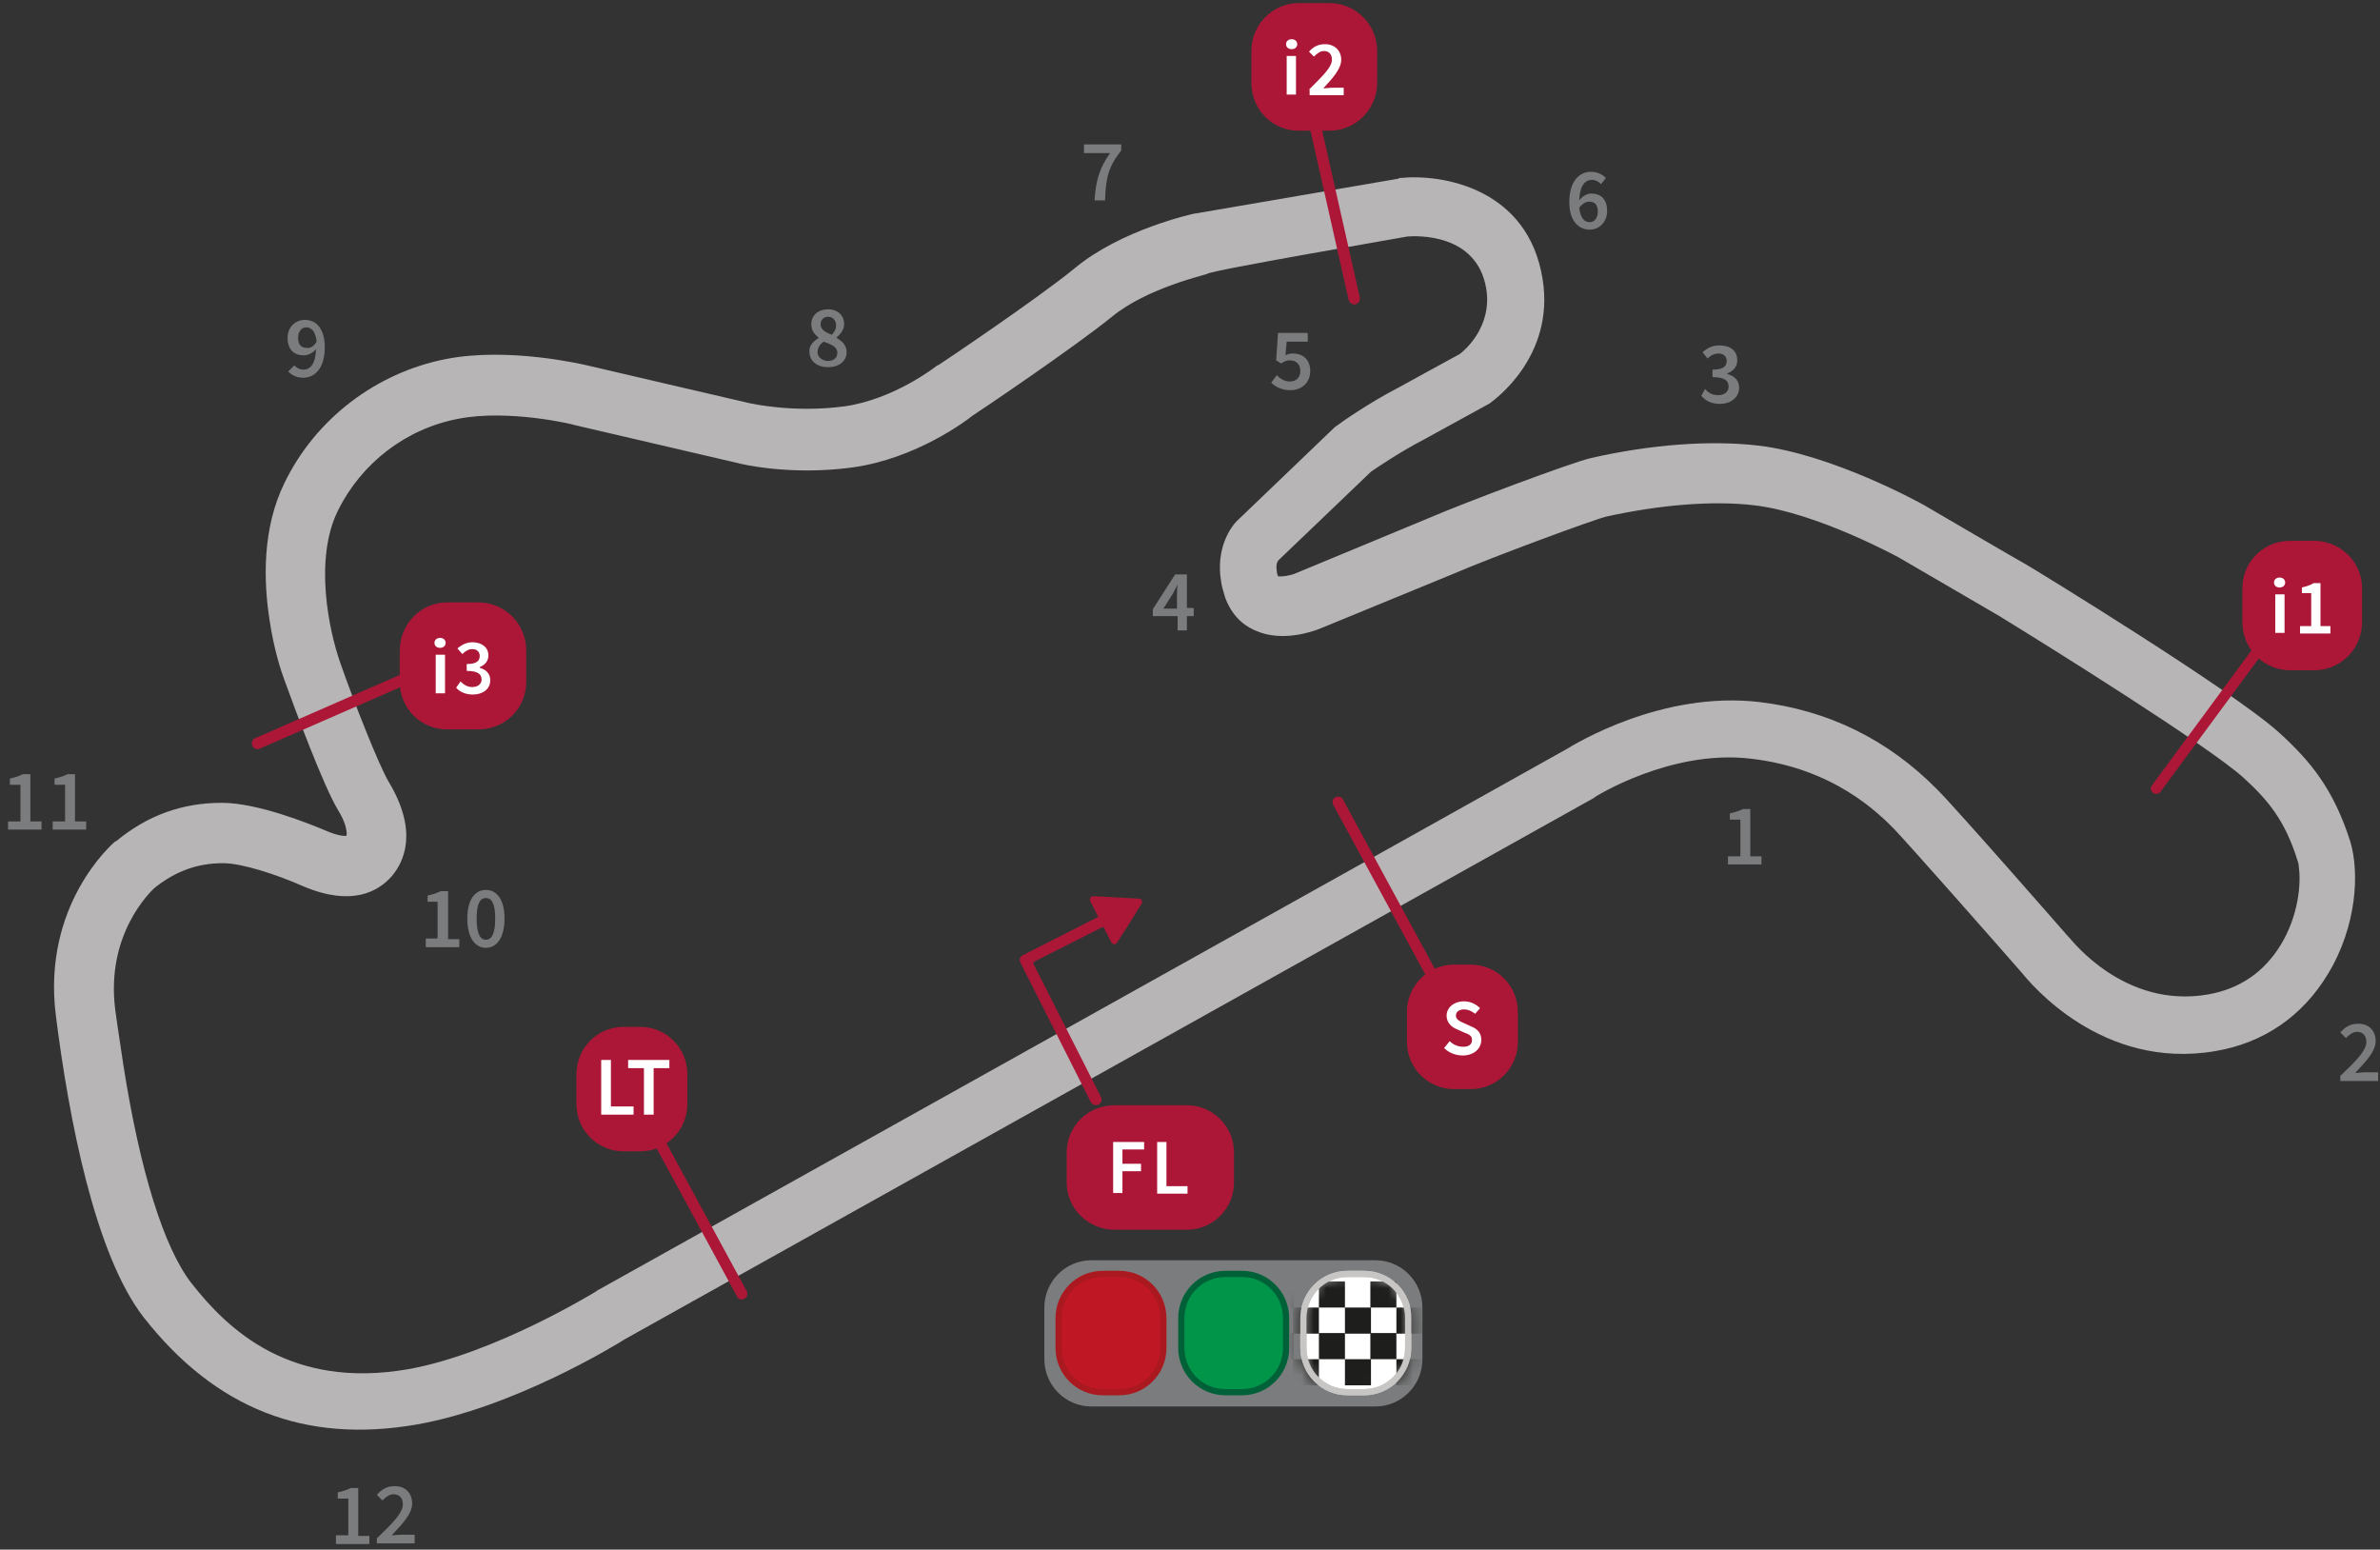 <?xml version="1.0" encoding="UTF-8"?>
<svg width="192px" height="125px" viewBox="0 0 192 125" version="1.1" xmlns="http://www.w3.org/2000/svg" xmlns:xlink="http://www.w3.org/1999/xlink">
    <rect x="0" y="0" width="192" height="125" fill="#333333" stroke="none"/>
    <!-- Generator: sketchtool 51.2 (57519) - http://www.bohemiancoding.com/sketch -->
    <title>CEA6EB9E-258E-4F1A-A66B-208E25D8B4B4</title>
    <desc>Created with sketchtool.</desc>
    <defs>
        <path d="M0.4,3.966 C0.4,1.857 2.1,0.151 4.2,0.151 L5.55,0.151 C7.65,0.151 9.35,1.857 9.35,3.966 L9.35,6.376 C9.35,8.484 7.65,10.191 5.55,10.191 L4.2,10.191 C2.1,10.191 0.4,8.484 0.4,6.376 L0.4,3.966 Z" id="path-1"></path>
    </defs>
    <g id="Page-1" stroke="none" stroke-width="1" fill="none" fill-rule="evenodd">
        <g id="Circuit_info_05" transform="translate(-171, -845)">
            <g id="assets/circuits_info/32" transform="translate(168, 845)">
                <g id="assets/circuits_info/Phillip-Island" stroke-width="1" transform="translate(3.5, 0)">
                    <g id="trazado" transform="translate(3.5, 14.056)" fill="#B7B5B6" fill-rule="nonzero">
                        <path d="M108.85,0.351 L92.45,3.163 L92.4,3.163 C92.15,3.213 86.45,4.468 82.7,7.58 C79.7,10.04 71.85,15.311 71.75,15.361 L71.65,15.412 L71.55,15.462 C71.5,15.512 68.1,18.173 64.1,18.725 C59.95,19.277 56.55,18.474 56.5,18.474 C56.45,18.474 43.35,15.412 43.35,15.412 C43.1,15.361 37.05,13.906 31.95,14.91 C26.35,16.014 21.45,19.729 18.95,24.9 C17.15,28.564 17.25,32.781 17.75,35.994 C18.1,38.353 18.7,40.161 18.95,40.813 C19.75,43.022 22.05,49.247 23.25,51.255 C23.75,52.058 23.9,52.61 23.95,52.962 C24,53.213 23.95,53.313 23.95,53.363 C23.9,53.363 23.45,53.464 22.2,52.912 C21,52.41 16.8,50.703 13.9,50.703 C10.7,50.703 7.9,51.707 5.35,53.815 L5.3,53.815 C5.05,54.016 -0.6,58.936 0.5,67.821 C1.55,76.155 3.65,87.149 7.6,92.219 C13.4,99.598 20.6,102.41 29.6,100.853 C37.4,99.498 45.7,94.428 46.4,93.976 C46.5,93.926 124.6,50.301 124.6,50.301 L124.65,50.251 C124.7,50.201 130.8,46.386 137.2,47.139 C143.95,47.892 147.6,51.606 148.8,52.811 C150,54.066 156.6,61.546 159.1,64.408 C159.8,65.261 165.55,72.289 174.7,70.733 C178.6,70.08 181.75,67.922 183.8,64.508 C186.15,60.643 186.35,56.275 185.6,53.815 C184.25,49.598 182.4,47.339 179.85,45.03 C176.15,41.667 160.15,31.878 159.45,31.476 C159.4,31.476 151.25,26.707 151.25,26.707 C150.9,26.506 143.8,22.59 137.85,21.888 C134,21.436 129.2,21.787 124.35,22.892 C122.8,23.243 114.1,26.506 111.2,27.761 L100.55,32.179 C100.1,32.38 99.4,32.48 99.1,32.43 C99.05,32.279 99,32.129 99,31.978 C98.9,31.426 99.1,31.175 99.15,31.124 C99.95,30.371 105.7,24.849 106.6,23.996 C107.1,23.645 109.05,22.339 110.8,21.436 L116.2,18.474 L116.25,18.424 C116.45,18.273 121.45,14.759 120.45,8.484 C119.3,1.155 112.4,-0.05 108.95,0.301 L108.85,0.301 L108.85,0.351 Z M109.55,5.02 C110.25,4.97 115.15,4.719 115.9,9.237 C116.4,12.349 114.1,14.257 113.75,14.508 C113.55,14.608 108.8,17.219 108.8,17.219 C106.45,18.424 103.95,20.181 103.85,20.281 L103.7,20.382 L95.95,27.811 C95.15,28.514 94.1,30.321 94.5,32.781 C94.55,33.233 94.7,33.685 94.85,34.187 C95.3,35.392 96.1,36.295 97.25,36.797 C99.45,37.801 102,36.847 102.5,36.647 L113.25,32.229 C116.4,30.873 124.55,27.861 125.6,27.61 C129.95,26.657 134.2,26.305 137.55,26.707 C142.6,27.309 149.1,30.873 149.2,30.924 C149.2,30.924 157.3,35.643 157.3,35.643 C161.8,38.404 174.15,46.135 176.95,48.645 C179,50.502 180.35,52.159 181.35,55.371 C181.4,55.522 181.45,55.673 181.45,55.873 C181.65,57.279 181.4,59.839 180,62.149 C178.65,64.357 176.7,65.713 174.1,66.165 C167.4,67.319 163.15,61.797 162.95,61.596 L162.9,61.546 L162.85,61.496 C162.5,61.094 153.9,51.255 152.3,49.649 C148.3,45.582 143.45,43.223 137.9,42.57 C130.05,41.667 123.1,45.934 122.35,46.386 C122.3,46.436 44.15,90.06 44.15,90.06 L44.1,90.11 C44,90.161 35.95,95.131 28.95,96.386 C19.45,98.042 14.4,93.223 11.45,89.458 C9.25,86.647 7.3,80.472 5.95,71.837 C5.75,70.432 5.5,68.926 5.3,67.42 C4.5,61.245 8.2,57.831 8.45,57.58 C10.15,56.225 11.9,55.572 14,55.572 C15.5,55.572 18.3,56.476 20.45,57.43 C24.35,59.086 26.5,57.882 27.6,56.627 C28.55,55.522 29.8,53.062 27.35,48.996 C26.55,47.641 24.55,42.57 23.45,39.408 C22.5,36.697 21.35,31.024 23.25,27.159 C25.15,23.293 28.75,20.532 32.95,19.729 C37,18.926 42.3,20.181 42.35,20.231 C42.35,20.231 55.5,23.293 55.5,23.293 C55.65,23.343 59.7,24.347 64.8,23.645 C69.85,22.942 73.9,19.93 74.45,19.478 C75,19.127 82.6,14.006 85.7,11.496 C88.5,9.187 93.2,8.133 93.4,8.032 C93.5,7.781 109.35,5.07 109.55,5.02 Z" id="Shape"></path>
                    </g>
                    <g id="PUNTOS_INTERMEDIOS_Y_SEMAFORO" transform="translate(19.5, 0)">
                        <path d="M85.5,7.48 C85.75,7.43 85.95,7.58 86.05,7.831 L89.7,23.996 C89.75,24.247 89.6,24.448 89.35,24.548 C89.1,24.598 88.9,24.448 88.8,24.197 L85.15,8.032 C85.1,7.731 85.25,7.53 85.5,7.48 Z" id="Shape" fill="#AC1737" fill-rule="nonzero"></path>
                        <path d="M164.05,49.9 C164.25,50.05 164.3,50.301 164.15,50.502 L154.3,63.855 C154.15,64.056 153.9,64.106 153.7,63.956 C153.5,63.805 153.45,63.554 153.6,63.353 L163.45,50 C163.6,49.799 163.85,49.799 164.05,49.9 Z" id="Shape" fill="#AC1737" fill-rule="nonzero"></path>
                        <path d="M96.048,79.667 C95.848,79.767 95.548,79.717 95.448,79.466 L87.548,64.908 C87.448,64.707 87.498,64.406 87.748,64.306 C87.948,64.205 88.248,64.255 88.348,64.506 L96.248,79.065 C96.348,79.316 96.248,79.567 96.048,79.667 Z" id="Shape" fill="#AC1737" fill-rule="nonzero"></path>
                        <path d="M40.048,104.767 C39.848,104.868 39.548,104.818 39.448,104.567 L31.548,90.008 C31.448,89.808 31.498,89.506 31.748,89.406 C31.948,89.306 32.248,89.356 32.348,89.607 L40.248,104.165 C40.348,104.416 40.248,104.667 40.048,104.767 Z" id="Shape-Copy-2" fill="#AC1737" fill-rule="nonzero"></path>
                        <path d="M16.35,53.163 C16.45,53.363 16.35,53.665 16.1,53.765 L0.95,60.392 C0.75,60.492 0.45,60.392 0.35,60.141 C0.25,59.94 0.35,59.639 0.6,59.538 L15.75,52.912 C15.95,52.861 16.25,52.962 16.35,53.163 Z" id="Shape" fill="#AC1737" fill-rule="nonzero"></path>
                        <g id="Group" transform="translate(62, 72.289)" fill="#AC1737" fill-rule="nonzero">
                            <path d="M6.6,16.817 C6.4,16.918 6.1,16.817 6,16.616 L0.3,5.321 C0.2,5.12 0.3,4.869 0.5,4.769 L8.4,0.753 C8.6,0.653 8.9,0.753 9,0.954 C9.1,1.155 9,1.456 8.8,1.556 L1.45,5.271 C1.35,5.321 1.35,5.422 1.4,5.522 L6.85,16.265 C6.9,16.466 6.85,16.717 6.6,16.817 Z" id="Shape"></path>
                            <path d="M10.1,0.602 C10.2,0.452 10.1,0.201 9.9,0.201 L8.05,0.1 L6.2,0 C6,0 5.85,0.201 5.95,0.402 L6.8,2.058 L7.65,3.715 C7.75,3.916 8,3.916 8.1,3.765 L9.1,2.209 L10.1,0.602 Z" id="Shape"></path>
                        </g>
                        <g id="Group" transform="translate(66, 88.855)" fill-rule="nonzero">
                            <path d="M0.05,4.116 C0.05,2.008 1.75,0.301 3.9,0.301 L9.75,0.301 C11.85,0.301 13.55,2.008 13.55,4.116 L13.55,6.526 C13.55,8.635 11.85,10.341 9.75,10.341 L3.9,10.341 C1.8,10.341 0.05,8.635 0.05,6.526 L0.05,4.116 Z" id="Shape" fill="#AC1737"></path>
                            <g transform="translate(3.5, 3.012)" fill="#FFFFFF" id="Shape">
                                <polygon points="0.3 0.251 2.8 0.251 2.8 0.853 1.05 0.853 1.05 2.008 2.55 2.008 2.55 2.61 1.05 2.61 1.05 4.367 0.3 4.367"></polygon>
                                <polygon points="3.85 0.251 4.6 0.251 4.6 3.815 6.3 3.815 6.3 4.418 3.85 4.418"></polygon>
                            </g>
                        </g>
                        <g id="Group" transform="translate(160.5, 43.173)" fill-rule="nonzero">
                            <path d="M0.4,4.267 C0.4,2.159 2.1,0.452 4.25,0.452 L6.2,0.452 C8.3,0.452 10.05,2.159 10.05,4.267 L10.05,7.028 C10.05,9.137 8.35,10.894 6.2,10.894 L4.25,10.894 C2.15,10.894 0.4,9.187 0.4,7.028 L0.4,4.267 Z" id="Shape" fill="#AC1737"></path>
                            <g transform="translate(2.5, 3.012)" fill="#FFFFFF" id="Shape">
                                <path d="M0.45,0.803 C0.45,0.552 0.65,0.402 0.9,0.402 C1.15,0.402 1.35,0.552 1.35,0.803 C1.35,1.054 1.15,1.205 0.9,1.205 C0.65,1.205 0.45,1.054 0.45,0.803 Z M0.55,1.757 L1.3,1.757 L1.3,4.869 L0.55,4.869 L0.55,1.757 Z"></path>
                                <path d="M2.55,4.317 L3.45,4.317 L3.45,1.657 L2.7,1.657 L2.7,1.205 C3.1,1.104 3.4,1.004 3.65,0.853 L4.2,0.853 L4.2,4.317 L5,4.317 L5,4.92 L2.55,4.92 L2.55,4.317 Z"></path>
                            </g>
                        </g>
                        <g id="Group" transform="translate(12, 48.193)" fill-rule="nonzero">
                            <path d="M0.25,4.267 C0.25,2.159 1.95,0.402 4.05,0.402 L6.6,0.402 C8.7,0.402 10.45,2.108 10.45,4.267 L10.45,6.827 C10.45,8.936 8.75,10.643 6.6,10.643 L4.05,10.643 C1.95,10.643 0.25,8.936 0.25,6.827 L0.25,4.267 Z" id="Shape" fill="#AC1737"></path>
                            <g transform="translate(3, 3.012)" fill="#FFFFFF" id="Shape">
                                <path d="M0.05,0.653 C0.05,0.402 0.25,0.251 0.5,0.251 C0.75,0.251 0.95,0.402 0.95,0.653 C0.95,0.904 0.75,1.054 0.5,1.054 C0.25,1.054 0.05,0.904 0.05,0.653 Z M0.15,1.606 L0.9,1.606 L0.9,4.719 L0.15,4.719 L0.15,1.606 Z"></path>
                                <path d="M2.15,3.765 C2.4,4.016 2.7,4.217 3.1,4.217 C3.55,4.217 3.85,3.966 3.85,3.614 C3.85,3.213 3.6,2.912 2.65,2.912 L2.65,2.359 C3.45,2.359 3.7,2.108 3.7,1.707 C3.7,1.355 3.45,1.155 3.1,1.155 C2.8,1.155 2.55,1.305 2.3,1.556 L1.9,1.104 C2.25,0.803 2.65,0.602 3.1,0.602 C3.85,0.602 4.4,1.004 4.4,1.657 C4.4,2.108 4.15,2.41 3.7,2.61 L3.7,2.661 C4.2,2.811 4.55,3.112 4.55,3.665 C4.55,4.418 3.9,4.819 3.15,4.819 C2.5,4.819 2.05,4.568 1.8,4.267 L2.15,3.765 Z"></path>
                            </g>
                        </g>
                        <g id="Group" transform="translate(64, 101.406)">
                            <path d="M0.25,4.066 C0.25,1.958 1.95,0.251 4.05,0.251 L26.95,0.251 C29.05,0.251 30.75,1.958 30.75,4.066 L30.75,8.233 C30.75,10.341 29.05,12.048 26.95,12.048 L4.05,12.048 C1.95,12.048 0.25,10.341 0.25,8.233 L0.25,4.066 Z" id="Shape" fill="#7B7C7D" fill-rule="nonzero"></path>
                            <g transform="translate(20.5, 1.004)" fill-rule="nonzero" id="Shape">
                                <path d="M4.2,9.94 C2.25,9.94 0.65,8.333 0.65,6.376 L0.65,3.966 C0.65,2.008 2.25,0.402 4.2,0.402 L5.55,0.402 C7.5,0.402 9.1,2.008 9.1,3.966 L9.1,6.376 C9.1,8.333 7.5,9.94 5.55,9.94 L4.2,9.94 Z" fill="#FFFFFF"></path>
                                <path d="M5.55,0.602 C7.4,0.602 8.85,2.108 8.85,3.916 L8.85,6.325 C8.85,8.183 7.35,9.639 5.55,9.639 L4.2,9.639 C2.35,9.639 0.9,8.133 0.9,6.325 L0.9,3.916 C0.9,2.058 2.4,0.602 4.2,0.602 L5.55,0.602 Z M5.55,0.1 L4.2,0.1 C2.1,0.1 0.4,1.807 0.4,3.916 L0.4,6.325 C0.4,8.434 2.1,10.141 4.2,10.141 L5.55,10.141 C7.65,10.141 9.35,8.434 9.35,6.325 L9.35,3.916 C9.4,1.807 7.65,0.1 5.55,0.1 Z" fill="#C7C6C5"></path>
                            </g>
                            <g id="Clipped" transform="translate(20.5, 1.004)">
                                <mask id="mask-2" fill="white">
                                    <use xlink:href="#path-1"></use>
                                </mask>
                                <g id="SVGID_31_"></g>
                                <g id="Group" mask="url(#mask-2)" fill="#1E1E1C" fill-rule="nonzero">
                                    <g transform="translate(-2.5, 0.502)" id="Rectangle-path">
                                        <rect x="0.25" y="0.452" width="2.1" height="2.108"></rect>
                                        <rect x="2.3" y="2.56" width="2.1" height="2.108"></rect>
                                        <rect x="4.4" y="0.452" width="2.1" height="2.108"></rect>
                                        <rect x="6.5" y="2.56" width="2.1" height="2.108"></rect>
                                        <rect x="0.25" y="4.618" width="2.1" height="2.108"></rect>
                                        <rect x="2.3" y="6.727" width="2.1" height="2.108"></rect>
                                        <rect x="4.4" y="4.618" width="2.1" height="2.108"></rect>
                                        <rect x="6.5" y="6.727" width="2.1" height="2.108"></rect>
                                        <rect x="8.55" y="0.452" width="2.1" height="2.108"></rect>
                                        <rect x="10.65" y="2.56" width="2.1" height="2.108"></rect>
                                        <rect x="8.55" y="4.618" width="2.1" height="2.108"></rect>
                                        <rect x="10.65" y="6.727" width="2.1" height="2.108"></rect>
                                    </g>
                                </g>
                            </g>
                            <g transform="translate(1, 1.004)" fill-rule="nonzero" id="Shape">
                                <path d="M3.95,9.94 C2,9.94 0.4,8.333 0.4,6.376 L0.4,3.966 C0.4,2.008 2,0.402 3.95,0.402 L5.3,0.402 C7.25,0.402 8.85,2.008 8.85,3.966 L8.85,6.376 C8.85,8.333 7.25,9.94 5.3,9.94 L3.95,9.94 Z" fill="#C01724"></path>
                                <path d="M5.3,0.602 C7.15,0.602 8.6,2.108 8.6,3.916 L8.6,6.325 C8.6,8.183 7.1,9.639 5.3,9.639 L3.95,9.639 C2.1,9.639 0.65,8.133 0.65,6.325 L0.65,3.916 C0.65,2.058 2.15,0.602 3.95,0.602 L5.3,0.602 Z M5.3,0.1 L3.95,0.1 C1.85,0.1 0.15,1.807 0.15,3.916 L0.15,6.325 C0.15,8.434 1.85,10.141 3.95,10.141 L5.3,10.141 C7.4,10.141 9.1,8.434 9.1,6.325 L9.1,3.916 C9.1,1.807 7.4,0.1 5.3,0.1 Z" fill="#AA1920"></path>
                            </g>
                            <g transform="translate(11, 1.004)" fill-rule="nonzero" id="Shape">
                                <path d="M3.8,9.94 C1.85,9.94 0.25,8.333 0.25,6.376 L0.25,3.966 C0.25,2.008 1.85,0.402 3.8,0.402 L5.15,0.402 C7.1,0.402 8.7,2.008 8.7,3.966 L8.7,6.376 C8.7,8.333 7.1,9.94 5.15,9.94 L3.8,9.94 Z" fill="#009548"></path>
                                <path d="M5.2,0.602 C7.05,0.602 8.5,2.108 8.5,3.916 L8.5,6.325 C8.5,8.183 7,9.639 5.2,9.639 L3.85,9.639 C2,9.639 0.55,8.133 0.55,6.325 L0.55,3.916 C0.55,2.058 2.05,0.602 3.85,0.602 L5.2,0.602 Z M5.2,0.1 L3.85,0.1 C1.75,0.1 0.05,1.807 0.05,3.916 L0.05,6.325 C0.05,8.434 1.75,10.141 3.85,10.141 L5.2,10.141 C7.3,10.141 9,8.434 9,6.325 L9,3.916 C9,1.807 7.3,0.1 5.2,0.1 Z" fill="#006139"></path>
                            </g>
                            <path d="M26.05,1.606 C27.9,1.606 29.35,3.112 29.35,4.92 L29.35,7.329 C29.35,9.187 27.85,10.643 26.05,10.643 L24.7,10.643 C22.85,10.643 21.4,9.137 21.4,7.329 L21.4,4.92 C21.4,3.062 22.9,1.606 24.7,1.606 L26.05,1.606 Z M26.05,1.104 L24.7,1.104 C22.6,1.104 20.9,2.811 20.9,4.92 L20.9,7.329 C20.9,9.438 22.6,11.145 24.7,11.145 L26.05,11.145 C28.15,11.145 29.85,9.438 29.85,7.329 L29.85,4.92 C29.9,2.811 28.15,1.104 26.05,1.104 Z" id="Shape" fill="#C7C6C5" fill-rule="nonzero"></path>
                        </g>
                        <g id="Group" transform="translate(80.5, 0)" fill-rule="nonzero">
                            <path d="M0.45,4.116 C0.45,2.008 2.15,0.251 4.25,0.251 L6.75,0.251 C8.85,0.251 10.6,1.958 10.6,4.116 L10.6,6.677 C10.6,8.785 8.9,10.542 6.75,10.542 L4.25,10.542 C2.15,10.542 0.45,8.835 0.45,6.677 L0.45,4.116 Z" id="Shape" fill="#AC1737"></path>
                            <g transform="translate(3, 3.012)" fill="#FFFFFF" id="Shape">
                                <path d="M0.25,0.552 C0.25,0.301 0.45,0.151 0.7,0.151 C0.95,0.151 1.15,0.301 1.15,0.552 C1.15,0.803 0.95,0.954 0.7,0.954 C0.45,0.954 0.25,0.803 0.25,0.552 Z M0.3,1.506 L1.05,1.506 L1.05,4.618 L0.3,4.618 L0.3,1.506 Z"></path>
                                <path d="M2.1,4.217 C3.2,3.112 3.95,2.41 3.95,1.807 C3.95,1.355 3.7,1.104 3.3,1.104 C3,1.104 2.75,1.305 2.5,1.556 L2.1,1.155 C2.45,0.753 2.85,0.552 3.4,0.552 C4.15,0.552 4.7,1.054 4.7,1.807 C4.7,2.51 4.05,3.263 3.25,4.116 C3.45,4.116 3.75,4.066 3.9,4.066 L4.9,4.066 L4.9,4.669 L2.15,4.669 L2.15,4.217 L2.1,4.217 Z"></path>
                            </g>
                        </g>
                        <g id="Group" transform="translate(26.5, 77.811)" fill-rule="nonzero">
                            <path d="M67,3.815 C67,1.707 68.7,0 70.8,0 L72.15,0 C74.25,0 75.95,1.707 75.95,3.815 L75.95,6.225 C75.95,8.333 74.25,10.04 72.15,10.04 L70.8,10.04 C68.7,10.04 67,8.333 67,6.225 L67,3.815 Z" id="Shape" fill="#AC1737"></path>
                            <path d="M0,8.835 C0,6.727 1.7,5.02 3.8,5.02 L5.15,5.02 C7.25,5.02 8.95,6.727 8.95,8.835 L8.95,11.245 C8.95,13.353 7.25,15.06 5.15,15.06 L3.8,15.06 C1.7,15.06 0,13.353 0,11.245 L0,8.835 Z" id="Shape-Copy" fill="#AC1737"></path>
                            <path d="M70.45,6.175 C70.75,6.476 71.15,6.627 71.55,6.627 C72,6.627 72.25,6.426 72.25,6.074 C72.25,5.723 72,5.622 71.6,5.472 L71.05,5.221 C70.65,5.07 70.2,4.719 70.2,4.116 C70.2,3.464 70.8,2.962 71.6,2.962 C72.1,2.962 72.55,3.163 72.9,3.514 L72.5,3.966 C72.25,3.765 71.95,3.614 71.6,3.614 C71.2,3.614 70.95,3.815 70.95,4.116 C70.95,4.418 71.25,4.568 71.6,4.719 L72.15,4.97 C72.65,5.171 73,5.472 73,6.074 C73,6.727 72.45,7.329 71.5,7.329 C70.95,7.329 70.4,7.129 70,6.727 L70.45,6.175 Z" id="Shape" fill="#FFFFFF"></path>
                        </g>
                    </g>
                    <g id="textos_y_numeros" transform="translate(0, 11.546)" fill="#7B7C7D" fill-rule="nonzero">
                        <path d="M65.55,15.713 C65.2,15.412 64.95,15.11 64.95,14.608 C64.95,13.855 65.55,13.404 66.3,13.404 C67.1,13.404 67.6,13.906 67.6,14.608 C67.6,15.06 67.3,15.412 67,15.663 L67,15.713 C67.4,15.964 67.8,16.265 67.8,16.867 C67.8,17.57 67.2,18.072 66.3,18.072 C65.4,18.072 64.8,17.57 64.8,16.817 C64.75,16.315 65.15,15.964 65.55,15.713 Z M66.3,17.57 C66.75,17.57 67.05,17.319 67.05,16.918 C67.05,16.416 66.6,16.265 65.95,16.014 C65.65,16.215 65.45,16.516 65.45,16.867 C65.45,17.269 65.85,17.57 66.3,17.57 Z M66.95,14.709 C66.95,14.307 66.7,14.006 66.3,14.006 C65.95,14.006 65.7,14.257 65.7,14.608 C65.7,15.06 66.1,15.261 66.6,15.462 C66.8,15.261 66.95,15.01 66.95,14.709 Z" id="Shape"></path>
                        <path d="M23.25,17.922 C23.4,18.122 23.7,18.273 23.95,18.273 C24.5,18.273 24.95,17.871 25,16.616 C24.75,16.918 24.35,17.118 24,17.118 C23.25,17.118 22.7,16.667 22.7,15.713 C22.7,14.809 23.35,14.257 24.1,14.257 C25,14.257 25.7,14.96 25.7,16.466 C25.7,18.223 24.85,18.926 23.95,18.926 C23.4,18.926 23,18.675 22.75,18.424 L23.25,17.922 Z M25.05,16.014 C24.95,15.211 24.65,14.859 24.2,14.859 C23.85,14.859 23.55,15.161 23.55,15.713 C23.55,16.265 23.8,16.516 24.25,16.516 C24.5,16.566 24.8,16.416 25.05,16.014 Z" id="Shape"></path>
                        <path d="M89.05,0.803 L86.95,0.803 L86.95,0.1 L89.95,0.1 L89.95,0.602 C88.9,1.908 88.7,2.861 88.65,4.618 L87.8,4.618 C87.9,3.012 88.2,2.008 89.05,0.803 Z" id="Shape"></path>
                        <path d="M102.5,18.725 C102.75,18.976 103.1,19.227 103.55,19.227 C104.05,19.227 104.4,18.926 104.4,18.373 C104.4,17.821 104.05,17.52 103.55,17.52 C103.25,17.52 103.1,17.62 102.85,17.771 L102.45,17.52 L102.6,15.311 L105,15.311 L105,16.014 L103.3,16.014 L103.2,17.118 C103.4,17.018 103.55,16.968 103.8,16.968 C104.55,16.968 105.2,17.42 105.2,18.373 C105.2,19.378 104.45,19.93 103.6,19.93 C102.85,19.93 102.4,19.629 102.05,19.327 L102.5,18.725 Z" id="Shape"></path>
                        <path d="M128.65,3.313 C128.5,3.112 128.2,2.962 127.95,2.962 C127.4,2.962 126.95,3.363 126.9,4.618 C127.15,4.267 127.55,4.066 127.85,4.066 C128.65,4.066 129.15,4.518 129.15,5.472 C129.15,6.376 128.5,6.978 127.75,6.978 C126.85,6.978 126.1,6.275 126.1,4.769 C126.1,3.012 126.95,2.309 127.85,2.309 C128.4,2.309 128.8,2.56 129.05,2.811 L128.65,3.313 Z M128.4,5.522 C128.4,4.97 128.15,4.719 127.7,4.719 C127.45,4.719 127.15,4.869 126.9,5.221 C127,6.024 127.3,6.376 127.75,6.376 C128.1,6.376 128.4,6.074 128.4,5.522 Z" id="Shape"></path>
                        <path d="M95.8,38.153 L95.25,38.153 L95.25,39.307 L94.5,39.307 L94.5,38.153 L92.5,38.153 L92.5,37.6 L94.3,34.789 L95.25,34.789 L95.25,37.5 L95.8,37.5 L95.8,38.153 Z M94.45,37.55 L94.45,36.546 C94.45,36.295 94.45,35.894 94.5,35.592 C94.4,35.843 94.25,36.044 94.15,36.295 L93.35,37.55 L94.45,37.55 Z" id="Shape"></path>
                        <path d="M188.35,75.201 C189.6,73.996 190.4,73.193 190.4,72.49 C190.4,72.038 190.15,71.687 189.65,71.687 C189.3,71.687 189,71.938 188.75,72.189 L188.3,71.737 C188.7,71.285 189.1,71.034 189.75,71.034 C190.6,71.034 191.15,71.586 191.15,72.44 C191.15,73.243 190.4,74.046 189.5,75 C189.75,75 190.05,74.95 190.25,74.95 L191.35,74.95 L191.35,75.653 L188.3,75.653 L188.3,75.201 L188.35,75.201 Z" id="Shape"></path>
                        <path d="M138.9,57.53 L139.9,57.53 L139.9,54.568 L139.05,54.568 L139.05,54.066 C139.5,53.966 139.8,53.865 140.1,53.715 L140.7,53.715 L140.7,57.53 L141.6,57.53 L141.6,58.183 L138.9,58.183 L138.9,57.53 Z" id="Shape"></path>
                        <path d="M137.05,19.829 C137.3,20.131 137.65,20.331 138.1,20.331 C138.6,20.331 138.95,20.08 138.95,19.629 C138.95,19.177 138.65,18.876 137.65,18.876 L137.65,18.273 C138.55,18.273 138.8,17.972 138.8,17.57 C138.8,17.219 138.55,16.968 138.15,16.968 C137.8,16.968 137.5,17.118 137.25,17.369 L136.85,16.867 C137.25,16.516 137.65,16.315 138.2,16.315 C139.05,16.315 139.65,16.717 139.65,17.52 C139.65,18.022 139.35,18.373 138.85,18.574 L138.85,18.624 C139.4,18.775 139.8,19.127 139.8,19.729 C139.8,20.532 139.1,21.034 138.25,21.034 C137.5,21.034 137.05,20.733 136.75,20.382 L137.05,19.829 Z" id="Shape"></path>
                        <g id="Group" transform="translate(33.5, 60.241)">
                            <path d="M0.3,3.916 L1.3,3.916 L1.3,0.954 L0.5,0.954 L0.5,0.452 C0.95,0.351 1.25,0.251 1.55,0.1 L2.15,0.1 L2.15,3.966 L3.05,3.966 L3.05,4.618 L0.35,4.618 L0.35,3.916 L0.3,3.916 Z" id="Shape"></path>
                            <path d="M3.7,2.309 C3.7,0.803 4.3,0 5.2,0 C6.1,0 6.7,0.803 6.7,2.309 C6.7,3.815 6.1,4.669 5.2,4.669 C4.3,4.669 3.7,3.815 3.7,2.309 Z M5.95,2.309 C5.95,1.054 5.65,0.653 5.2,0.653 C4.75,0.653 4.45,1.054 4.45,2.309 C4.45,3.564 4.75,4.016 5.2,4.016 C5.65,4.016 5.95,3.564 5.95,2.309 Z" id="Shape"></path>
                        </g>
                        <g id="Group" transform="translate(0, 50.703)">
                            <path d="M0.15,4.016 L1.15,4.016 L1.15,1.054 L0.3,1.054 L0.3,0.552 C0.75,0.452 1.05,0.351 1.35,0.201 L1.95,0.201 L1.95,4.016 L2.85,4.016 L2.85,4.669 L0.15,4.669 L0.15,4.016 Z" id="Shape"></path>
                            <path d="M3.75,4.016 L4.75,4.016 L4.75,1.054 L3.9,1.054 L3.9,0.552 C4.35,0.452 4.65,0.351 4.95,0.201 L5.55,0.201 L5.55,4.016 L6.45,4.016 L6.45,4.669 L3.75,4.669 L3.75,4.016 Z" id="Shape"></path>
                        </g>
                        <g id="Group" transform="translate(26.5, 107.932)">
                            <path d="M0.1,4.367 L1.1,4.367 L1.1,1.406 L0.25,1.406 L0.25,0.904 C0.7,0.803 1,0.703 1.3,0.552 L1.9,0.552 L1.9,4.418 L2.8,4.418 L2.8,5.07 L0.1,5.07 L0.1,4.367 Z" id="Shape"></path>
                            <path d="M3.45,4.568 C4.7,3.363 5.5,2.56 5.5,1.857 C5.5,1.406 5.25,1.054 4.75,1.054 C4.4,1.054 4.1,1.305 3.85,1.556 L3.4,1.104 C3.8,0.653 4.2,0.402 4.85,0.402 C5.7,0.402 6.25,0.954 6.25,1.807 C6.25,2.61 5.5,3.414 4.6,4.367 C4.85,4.367 5.15,4.317 5.35,4.317 L6.45,4.317 L6.45,5.02 L3.4,5.02 L3.4,4.568 L3.45,4.568 Z" id="Shape"></path>
                        </g>
                    </g>
                </g>
                <path d="M51.5,89.913 L51.5,85.5 L52.283,85.5 L52.283,89.252 L54.112,89.252 L54.112,89.913 L51.5,89.913 Z M54.948,89.913 L54.948,86.161 L53.673,86.161 L53.673,85.5 L57,85.5 L57,86.161 L55.731,86.161 L55.731,89.913 L54.948,89.913 Z" id="LT" fill="#FFFFFF"></path>
            </g>
        </g>
    </g>
</svg>